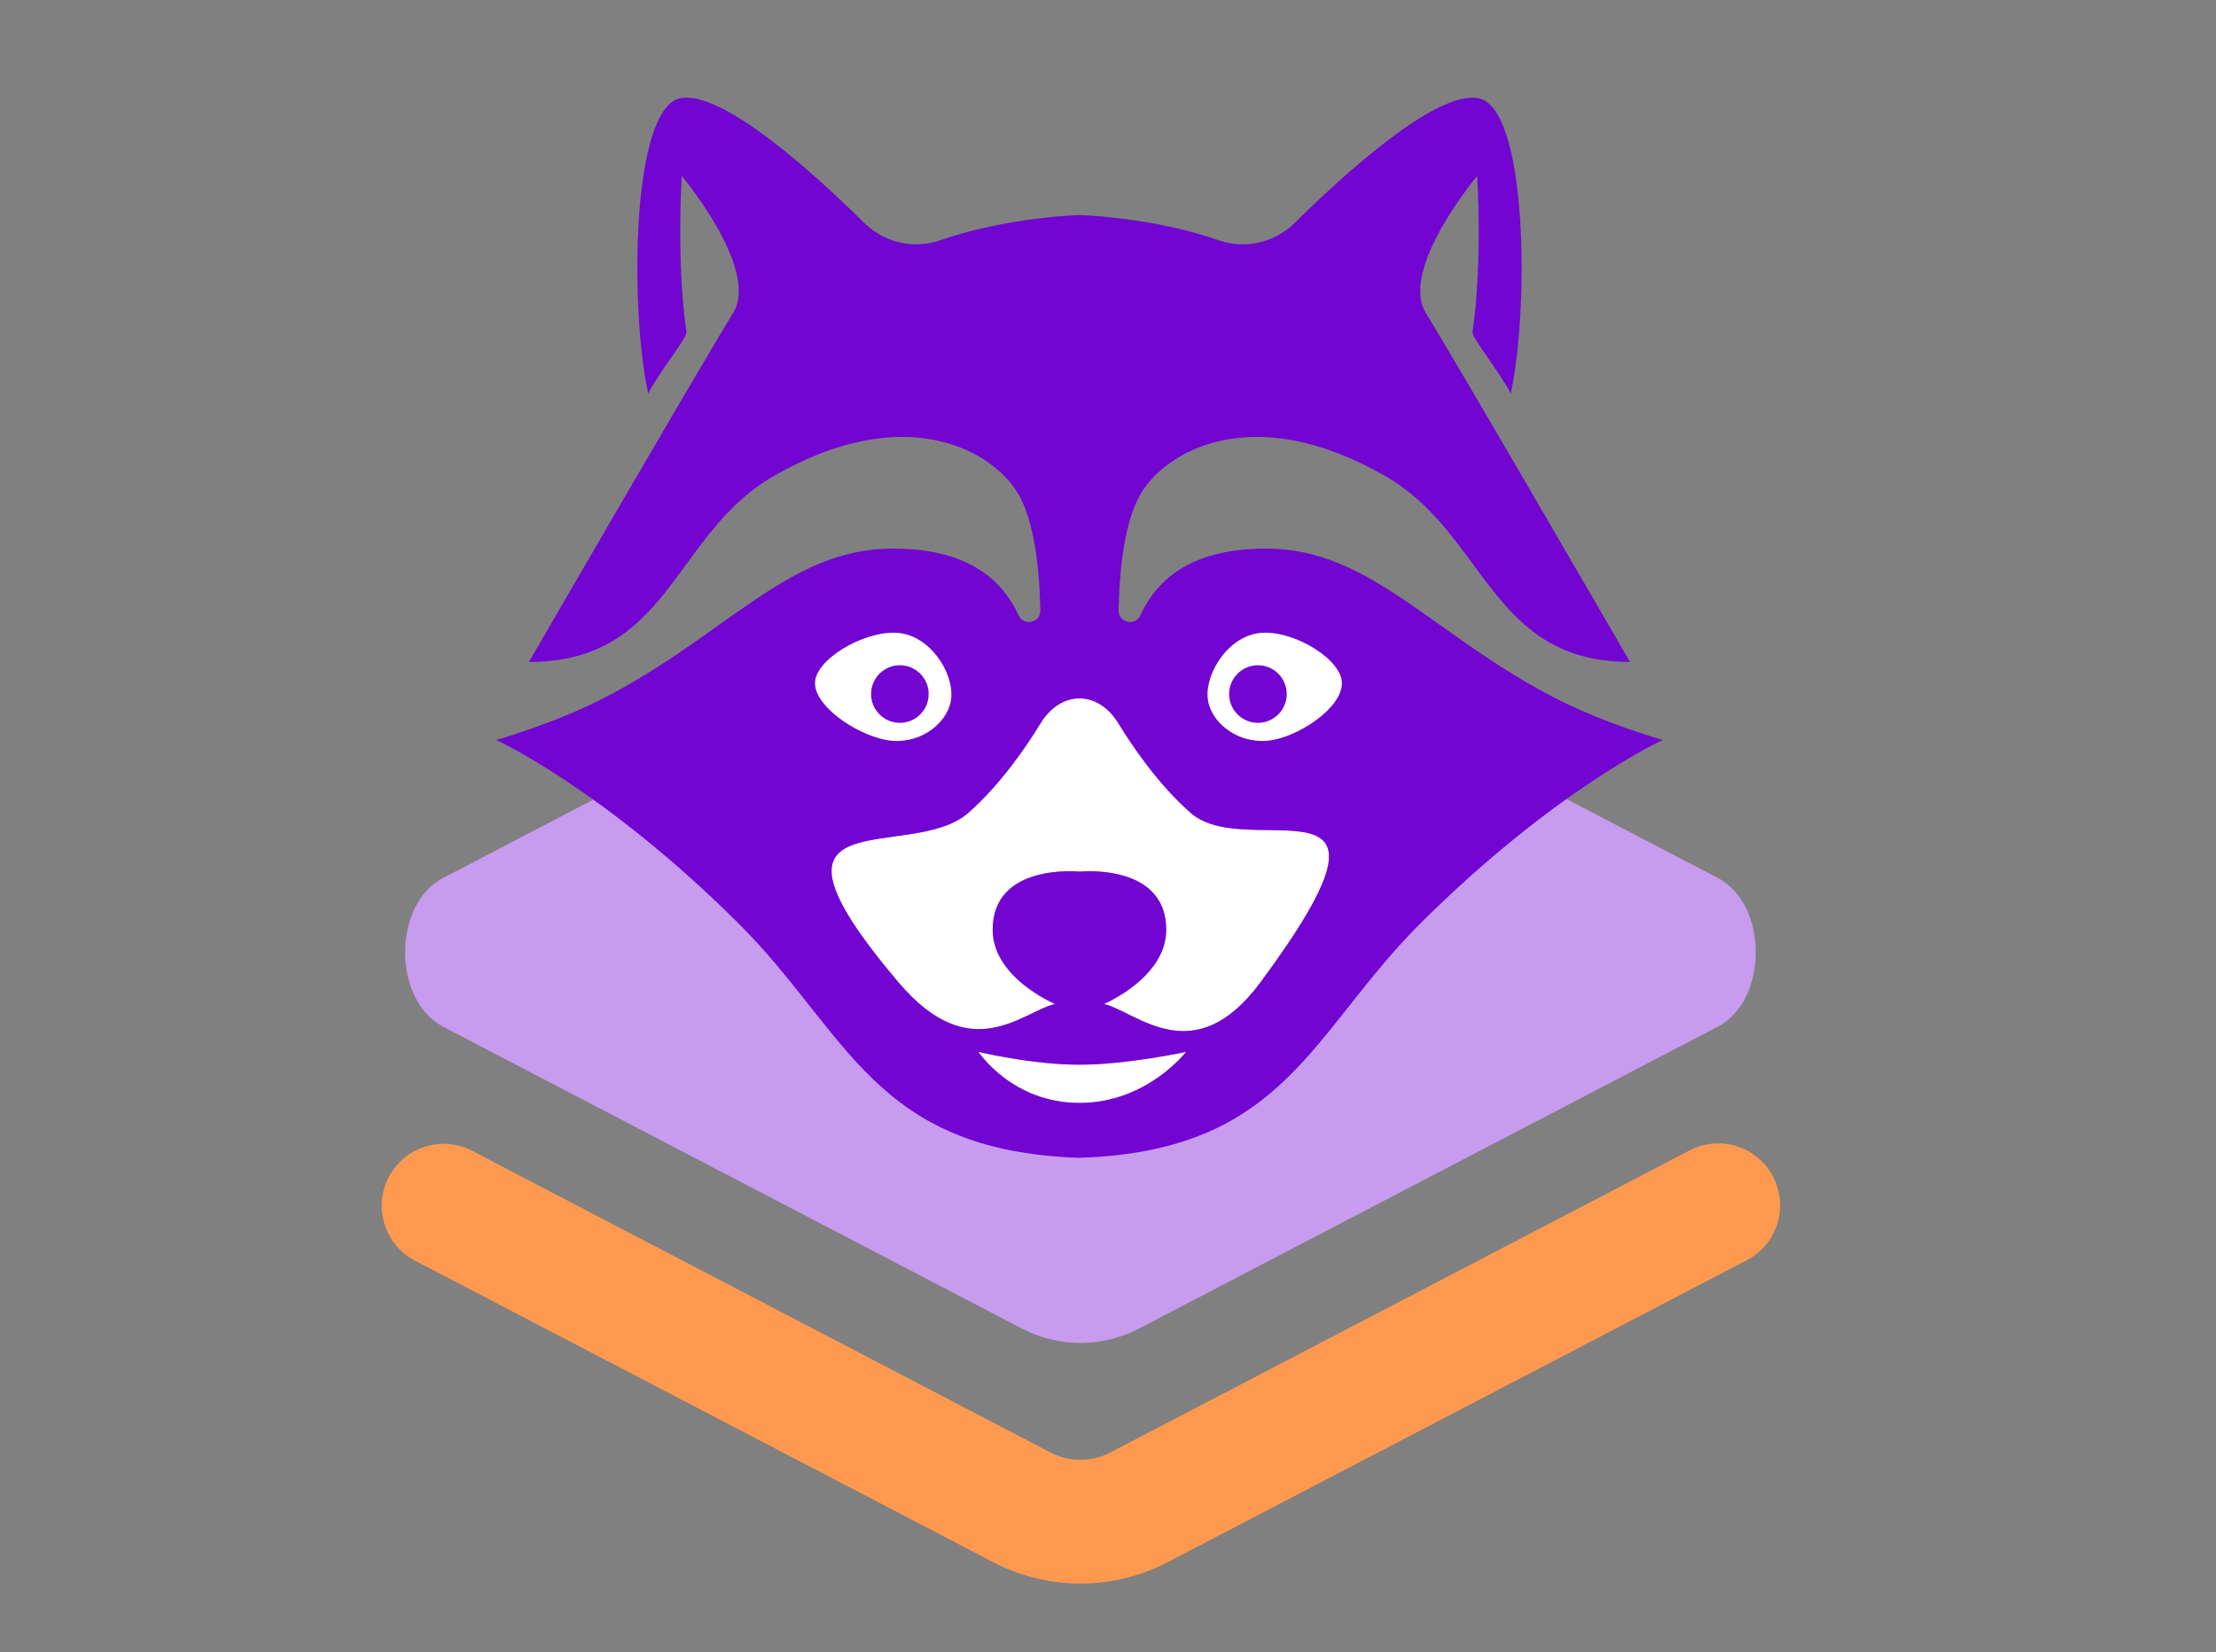 <svg xmlns="http://www.w3.org/2000/svg" xmlns:xlink="http://www.w3.org/1999/xlink" id="Ebene_1" x="0px" y="0px" viewBox="0 0 294.978 219.978" xml:space="preserve"><rect x="0" y="0" width="294.978" height="219.978" fill="#808080" stroke="none"/><g>	<path fill="#C79BED" d="M228.656,116.879l-63.86-33.307l-39.926-1.053l-65.88,34.362c-3.378,1.761-5.064,5.835-5.059,9.906  c-0.006,4.071,1.68,8.146,5.059,9.907l76.884,40.1c4.964,2.666,10.933,2.666,15.896,0l76.885-40.102  c3.378-1.761,5.064-5.835,5.059-9.906C233.72,122.715,232.035,118.64,228.656,116.879z"></path>	<path id="Path_211616" fill="#FF9950" d="M143.823,210.825c-4.098-0.01-8.133-1.013-11.759-2.924l-76.884-40.1  c-4.018-2.137-5.542-7.126-3.405-11.144c2.113-3.971,7.02-5.515,11.025-3.467l76.884,40.1c2.578,1.412,5.698,1.412,8.275,0  l76.887-40.1c4.018-2.137,9.007-0.613,11.144,3.405c2.137,4.018,0.613,9.007-3.405,11.144c-0.039,0.021-0.079,0.042-0.119,0.062  l-76.886,40.1C151.955,209.811,147.921,210.815,143.823,210.825z"></path>	<path fill="#FFFFFF" d="M157.882,140.035c0,0-7.785,1.712-14.192,1.712c-6.406,0-13.449-1.712-13.449-1.712  s4.468,6.802,13.449,6.802C152.672,146.837,157.882,140.035,157.882,140.035z"></path>	<path fill="#FFFFFF" d="M158.521,108.247c-4.377-3.829-7.87-9.025-9.653-11.951c-2.695-4.423-7.66-4.422-10.356,0  c-1.783,2.926-5.276,8.122-9.653,11.951c-7.733,6.765-30.65-2.751-9.284,22.509c9.658,11.418,16.522,3.906,20.852,2.912  c-3.485-1.625-8.288-5.01-8.288-9.896c0-8.927,11.55-7.73,11.55-7.73s11.55-1.198,11.55,7.73c0,4.886-4.803,8.271-8.287,9.896  c4.33,0.994,11.961,9.113,20.852-2.912C189.671,101.181,166.254,115.012,158.521,108.247z"></path>	<ellipse fill="#FFFFFF" cx="170.315" cy="91.754" rx="12.988" ry="11.176"></ellipse>	<ellipse fill="#FFFFFF" cx="117.253" cy="90.278" rx="12.988" ry="11.176"></ellipse>	<path fill="#7205D1" d="M119.785,96.234c-2.118,0-3.834-1.717-3.834-3.834c0-2.118,1.717-3.834,3.834-3.834  c2.117,0,3.834,1.717,3.834,3.834C123.619,94.517,121.903,96.234,119.785,96.234z M167.445,88.566  c-2.117,0-3.834,1.717-3.834,3.834c0,2.117,1.717,3.834,3.834,3.834c2.118,0,3.834-1.717,3.834-3.834  C171.279,90.282,169.563,88.566,167.445,88.566z M221.33,98.514c0,0-14.133,6.447-32.061,24.223  c-14.8,14.676-18.069,30.496-45.579,31.405c-27.509-0.909-30.778-16.73-45.578-31.405c-17.927-17.776-32.061-24.223-32.061-24.223  s7.679-2.18,14.085-5.457c16.553-8.467,24.76-19.991,38.621-20.021c9.639-0.021,14.459,3.752,16.841,8.899  c0.688,1.488,2.926,0.965,2.89-0.674c-0.129-5.766-0.833-11.873-2.916-15.452c-3.252-5.68-14.886-12.646-32.644-2.397  C89.593,71.108,89.188,88.126,70.41,88.126c0,0,22.563-38.971,27.172-46.452c3.595-5.835-6.829-18.242-6.829-18.242  s-0.747,11.235,0.62,20.82c0.099,0.697-3.767,5.483-5.088,8.151c-2.472-11.408-2.253-38.266,4.377-39.348  c5.646-0.922,17.712,10.035,24.367,16.61c2.669,2.637,6.605,3.564,10.146,2.322c7.658-2.686,16.021-3.242,18.053-3.341  c0.31-0.015,0.618-0.015,0.927,0c2.033,0.099,10.396,0.655,18.053,3.341c3.54,1.242,7.477,0.315,10.146-2.322  c6.655-6.575,18.72-17.532,24.367-16.61c6.629,1.082,6.849,27.94,4.377,39.348c-1.322-2.667-5.188-7.454-5.088-8.151  c1.367-9.585,0.62-20.82,0.62-20.82s-10.423,12.407-6.829,18.242c4.609,7.481,27.172,46.452,27.172,46.452  c-18.564,0-19.183-17.018-32.518-24.714c-17.758-10.249-29.393-3.283-32.644,2.397c-2.083,3.579-2.787,9.686-2.916,15.452  c-0.037,1.639,2.201,2.162,2.89,0.674c2.382-5.147,7.202-8.921,16.841-8.899c13.861,0.03,22.068,11.554,38.621,20.021  C213.651,96.334,221.33,98.514,221.33,98.514z M117.907,98.507c4.156,0.803,8.029-1.914,8.652-5.134  c0.622-3.219-2.242-8.226-6.398-9.029c-4.156-0.803-11.004,2.901-11.626,6.121C107.911,93.683,113.751,97.703,117.907,98.507z   M157.882,140.035c0,0-7.785,1.712-14.192,1.712c-6.406,0-13.449-1.712-13.449-1.712s4.468,6.802,13.449,6.802  C152.672,146.837,157.882,140.035,157.882,140.035z M158.521,108.247c-4.377-3.829-7.87-9.025-9.653-11.951  c-2.695-4.423-7.66-4.422-10.356,0c-1.783,2.926-5.276,8.122-9.653,11.951c-7.733,6.765-30.65-2.751-9.284,22.509  c9.658,11.418,16.522,3.906,20.852,2.912c-3.485-1.625-8.288-5.01-8.288-9.896c0-8.927,11.55-7.73,11.55-7.73  s11.55-1.198,11.55,7.73c0,4.886-4.803,8.271-8.287,9.896c4.33,0.994,11.961,9.113,20.852-2.912  C189.671,101.181,166.254,115.012,158.521,108.247z M178.576,90.464c-0.622-3.22-7.199-6.924-11.355-6.121  c-4.156,0.803-7.021,5.81-6.398,9.029c0.622,3.22,4.496,5.937,8.652,5.134C173.63,97.703,179.199,93.683,178.576,90.464z"></path></g><g display="none">	<path display="inline" fill="#C79BED" d="M189.65,116.879l-63.86-33.307l-39.926-1.053l-65.88,34.362  c-3.378,1.761-5.064,5.835-5.059,9.906c-0.006,4.071,1.68,8.146,5.059,9.907l76.884,40.1c4.964,2.666,10.933,2.666,15.896,0  l76.885-40.102c3.378-1.761,5.064-5.835,5.059-9.906C194.715,122.715,193.029,118.64,189.65,116.879z"></path>	<path display="inline" fill="#FFFFFF" d="M118.876,140.035c0,0-7.785,1.712-14.192,1.712c-6.406,0-13.449-1.712-13.449-1.712  s4.468,6.802,13.449,6.802C113.666,146.837,118.876,140.035,118.876,140.035z"></path>	<path display="inline" fill="#FFFFFF" d="M119.515,108.247c-4.377-3.829-7.87-9.025-9.653-11.951c-2.695-4.423-7.66-4.422-10.356,0  c-1.783,2.926-5.276,8.122-9.653,11.951c-7.733,6.765-30.65-2.751-9.284,22.509c9.658,11.418,16.522,3.906,20.852,2.912  c-3.485-1.625-8.288-5.01-8.288-9.896c0-8.927,11.55-7.73,11.55-7.73s11.55-1.198,11.55,7.73c0,4.886-4.803,8.271-8.287,9.896  c4.33,0.994,11.961,9.113,20.852-2.912C150.666,101.181,127.248,115.012,119.515,108.247z"></path>	<ellipse display="inline" fill="#FFFFFF" cx="131.309" cy="91.754" rx="12.988" ry="11.176"></ellipse>	<ellipse display="inline" fill="#FFFFFF" cx="78.248" cy="90.278" rx="12.988" ry="11.176"></ellipse>	<path display="inline" fill="#7205D1" d="M80.779,96.234c-2.118,0-3.834-1.717-3.834-3.834c0-2.118,1.717-3.834,3.834-3.834  c2.117,0,3.834,1.717,3.834,3.834C84.613,94.517,82.897,96.234,80.779,96.234z M128.439,88.566c-2.117,0-3.834,1.717-3.834,3.834  c0,2.117,1.717,3.834,3.834,3.834c2.118,0,3.834-1.717,3.834-3.834C132.273,90.282,130.557,88.566,128.439,88.566z M182.324,98.514  c0,0-14.133,6.447-32.061,24.223c-14.8,14.676-18.069,30.496-45.579,31.405c-27.509-0.909-30.778-16.73-45.578-31.405  c-17.927-17.776-32.061-24.223-32.061-24.223s7.679-2.18,14.085-5.457c16.553-8.467,24.76-19.991,38.621-20.021  c9.639-0.021,14.459,3.752,16.841,8.899c0.688,1.488,2.926,0.965,2.89-0.674c-0.129-5.766-0.833-11.873-2.916-15.452  c-3.252-5.68-14.886-12.646-32.644-2.397c-13.335,7.696-13.741,24.714-32.519,24.714c0,0,22.563-38.971,27.172-46.452  c3.595-5.835-6.829-18.242-6.829-18.242S51,34.668,52.367,44.252c0.099,0.697-3.767,5.483-5.088,8.151  c-2.472-11.408-2.253-38.266,4.377-39.348c5.646-0.922,17.712,10.035,24.367,16.61c2.669,2.637,6.605,3.564,10.146,2.322  c7.658-2.686,16.021-3.242,18.053-3.341c0.31-0.015,0.618-0.015,0.927,0c2.033,0.099,10.396,0.655,18.053,3.341  c3.54,1.242,7.477,0.315,10.146-2.322c6.655-6.575,18.72-17.532,24.367-16.61c6.629,1.082,6.849,27.94,4.377,39.348  c-1.322-2.667-5.188-7.454-5.088-8.151c1.367-9.585,0.62-20.82,0.62-20.82s-10.423,12.407-6.829,18.242  c4.609,7.481,27.172,46.452,27.172,46.452c-18.564,0-19.183-17.018-32.518-24.714c-17.758-10.249-29.393-3.283-32.644,2.397  c-2.083,3.579-2.787,9.686-2.916,15.452c-0.037,1.639,2.201,2.162,2.89,0.674c2.382-5.147,7.202-8.921,16.841-8.899  c13.862,0.03,22.068,11.554,38.621,20.021C174.645,96.334,182.324,98.514,182.324,98.514z M78.901,98.507  c4.156,0.803,8.029-1.914,8.652-5.134c0.622-3.219-2.242-8.226-6.398-9.029c-4.156-0.803-11.004,2.901-11.626,6.121  C68.906,93.683,74.745,97.703,78.901,98.507z M118.876,140.035c0,0-7.785,1.712-14.192,1.712c-6.406,0-13.449-1.712-13.449-1.712  s4.468,6.802,13.449,6.802C113.666,146.837,118.876,140.035,118.876,140.035z M119.515,108.247  c-4.377-3.829-7.87-9.025-9.653-11.951c-2.695-4.423-7.66-4.422-10.356,0c-1.783,2.926-5.276,8.122-9.653,11.951  c-7.733,6.765-30.65-2.751-9.284,22.509c9.658,11.418,16.522,3.906,20.852,2.912c-3.485-1.625-8.288-5.01-8.288-9.896  c0-8.927,11.55-7.73,11.55-7.73s11.55-1.198,11.55,7.73c0,4.886-4.803,8.271-8.287,9.896c4.33,0.994,11.961,9.113,20.852-2.912  C150.666,101.181,127.248,115.012,119.515,108.247z M139.571,90.464c-0.622-3.22-7.199-6.924-11.355-6.121  c-4.156,0.803-7.021,5.81-6.398,9.029c0.622,3.22,4.496,5.937,8.652,5.134C134.625,97.703,140.193,93.683,139.571,90.464z"></path></g><g display="none">	<g display="inline">		<path fill="#C79BED" d="M189.656,116.879l-63.86-33.307L85.87,82.519l-65.88,34.362c-3.378,1.761-5.064,5.835-5.059,9.906   c-0.006,4.071,1.68,8.146,5.059,9.907l76.884,40.1c4.964,2.666,10.933,2.666,15.896,0l76.885-40.102   c3.378-1.761,5.064-5.835,5.059-9.906C194.72,122.715,193.035,118.64,189.656,116.879z"></path>		<path id="Path_211616_00000146469342194139883380000012672376954710869169_" fill="#FF9950" d="M104.823,210.825   c-4.098-0.01-8.133-1.013-11.759-2.924l-76.884-40.1c-4.018-2.137-5.542-7.126-3.405-11.144c2.113-3.971,7.02-5.515,11.025-3.467   l76.884,40.1c2.578,1.412,5.698,1.412,8.275,0l76.887-40.1c4.018-2.137,9.007-0.613,11.144,3.405   c2.137,4.018,0.613,9.007-3.405,11.144c-0.039,0.021-0.079,0.042-0.119,0.062l-76.886,40.1   C112.955,209.811,108.921,210.815,104.823,210.825z"></path>		<path fill="#FFFFFF" d="M118.882,140.035c0,0-7.785,1.712-14.192,1.712c-6.406,0-13.449-1.712-13.449-1.712   s4.468,6.802,13.449,6.802C113.672,146.837,118.882,140.035,118.882,140.035z"></path>		<path fill="#FFFFFF" d="M119.521,108.247c-4.377-3.829-7.87-9.025-9.653-11.951c-2.695-4.423-7.66-4.422-10.356,0   c-1.783,2.926-5.276,8.122-9.653,11.951c-7.733,6.765-30.65-2.751-9.284,22.509c9.658,11.418,16.522,3.906,20.852,2.912   c-3.485-1.625-8.288-5.01-8.288-9.896c0-8.927,11.55-7.73,11.55-7.73s11.55-1.198,11.55,7.73c0,4.886-4.803,8.271-8.287,9.896   c4.33,0.994,11.961,9.113,20.852-2.912C150.671,101.181,127.254,115.012,119.521,108.247z"></path>		<ellipse fill="#FFFFFF" cx="131.315" cy="91.754" rx="12.988" ry="11.176"></ellipse>		<ellipse fill="#FFFFFF" cx="78.253" cy="90.278" rx="12.988" ry="11.176"></ellipse>		<path fill="#7205D1" d="M80.785,96.234c-2.118,0-3.834-1.717-3.834-3.834c0-2.118,1.717-3.834,3.834-3.834   c2.117,0,3.834,1.717,3.834,3.834C84.619,94.517,82.903,96.234,80.785,96.234z M128.445,88.566c-2.117,0-3.834,1.717-3.834,3.834   c0,2.117,1.717,3.834,3.834,3.834c2.118,0,3.834-1.717,3.834-3.834C132.279,90.282,130.563,88.566,128.445,88.566z M182.33,98.514   c0,0-14.133,6.447-32.061,24.223c-14.8,14.676-18.069,30.496-45.579,31.405c-27.509-0.909-30.778-16.73-45.578-31.405   c-17.927-17.776-32.061-24.223-32.061-24.223s7.679-2.18,14.085-5.457c16.553-8.467,24.76-19.991,38.621-20.021   c9.639-0.021,14.459,3.752,16.841,8.899c0.688,1.488,2.926,0.965,2.89-0.674c-0.129-5.766-0.833-11.873-2.916-15.452   c-3.252-5.68-14.886-12.646-32.644-2.397C50.593,71.108,50.188,88.126,31.41,88.126c0,0,22.563-38.971,27.172-46.452   c3.595-5.835-6.829-18.242-6.829-18.242s-0.747,11.235,0.62,20.82c0.099,0.697-3.767,5.483-5.088,8.151   c-2.472-11.408-2.253-38.266,4.377-39.348c5.646-0.922,17.712,10.035,24.367,16.61c2.669,2.637,6.605,3.564,10.146,2.322   c7.658-2.686,16.021-3.242,18.053-3.341c0.31-0.015,0.618-0.015,0.927,0c2.033,0.099,10.396,0.655,18.053,3.341   c3.54,1.242,7.477,0.315,10.146-2.322c6.655-6.575,18.72-17.532,24.367-16.61c6.629,1.082,6.849,27.94,4.377,39.348   c-1.322-2.667-5.188-7.454-5.088-8.151c1.367-9.585,0.62-20.82,0.62-20.82s-10.423,12.407-6.829,18.242   c4.609,7.481,27.172,46.452,27.172,46.452c-18.564,0-19.183-17.018-32.518-24.714c-17.758-10.249-29.393-3.283-32.644,2.397   c-2.083,3.579-2.787,9.686-2.916,15.452c-0.037,1.639,2.201,2.162,2.89,0.674c2.382-5.147,7.202-8.921,16.841-8.899   c13.861,0.03,22.068,11.554,38.621,20.021C174.651,96.334,182.33,98.514,182.33,98.514z M78.907,98.507   c4.156,0.803,8.029-1.914,8.652-5.134c0.622-3.219-2.242-8.226-6.398-9.029c-4.156-0.803-11.004,2.901-11.626,6.121   C68.911,93.683,74.751,97.703,78.907,98.507z M118.882,140.035c0,0-7.785,1.712-14.192,1.712c-6.406,0-13.449-1.712-13.449-1.712   s4.468,6.802,13.449,6.802C113.672,146.837,118.882,140.035,118.882,140.035z M119.521,108.247   c-4.377-3.829-7.87-9.025-9.653-11.951c-2.695-4.423-7.66-4.422-10.356,0c-1.783,2.926-5.276,8.122-9.653,11.951   c-7.733,6.765-30.65-2.751-9.284,22.509c9.658,11.418,16.522,3.906,20.852,2.912c-3.485-1.625-8.288-5.01-8.288-9.896   c0-8.927,11.55-7.73,11.55-7.73s11.55-1.198,11.55,7.73c0,4.886-4.803,8.271-8.287,9.896c4.33,0.994,11.961,9.113,20.852-2.912   C150.671,101.181,127.254,115.012,119.521,108.247z M139.576,90.464c-0.622-3.22-7.199-6.924-11.355-6.121   c-4.156,0.803-7.021,5.81-6.398,9.029c0.622,3.22,4.496,5.937,8.652,5.134C134.63,97.703,140.199,93.683,139.576,90.464z"></path>	</g>	<path display="inline" fill="#9C50DF" d="M239.457,114.503c-0.904,0-1.637-0.733-1.637-1.637c0-0.904,0.733-1.637,1.637-1.637  c0.904,0,1.637,0.733,1.637,1.637C241.094,113.77,240.361,114.503,239.457,114.503z M259.807,111.229  c-0.904,0-1.637,0.733-1.637,1.637c0,0.904,0.733,1.637,1.637,1.637c0.904,0,1.637-0.733,1.637-1.637  C261.444,111.961,260.711,111.229,259.807,111.229z M282.815,115.476c0,0-6.035,2.753-13.69,10.343  c-6.32,6.266-7.715,13.021-19.461,13.41c-11.746-0.388-13.142-7.143-19.461-13.41c-7.655-7.59-13.689-10.343-13.689-10.343  s3.279-0.931,6.014-2.33c7.068-3.615,10.572-8.536,16.491-8.549c4.116-0.009,6.174,1.602,7.191,3.8  c0.294,0.635,1.25,0.412,1.234-0.288c-0.055-2.462-0.356-5.07-1.245-6.598c-1.388-2.425-6.356-5.4-13.939-1.024  c-5.694,3.286-5.867,10.553-13.885,10.553c0,0,9.634-16.64,11.602-19.834c1.535-2.491-2.916-7.789-2.916-7.789  s-0.319,4.797,0.265,8.89c0.042,0.297-1.608,2.341-2.173,3.48c-1.056-4.871-0.962-16.339,1.869-16.801  c2.411-0.394,7.563,4.285,10.404,7.092c1.14,1.126,2.82,1.522,4.332,0.991c3.27-1.147,6.841-1.384,7.709-1.427  c0.132-0.007,0.264-0.007,0.396,0c0.868,0.042,4.439,0.28,7.709,1.427c1.512,0.53,3.192,0.135,4.332-0.991  c2.842-2.807,7.993-7.486,10.404-7.092c2.831,0.462,2.924,11.93,1.869,16.801c-0.564-1.139-2.215-3.183-2.173-3.48  c0.584-4.093,0.265-8.89,0.265-8.89s-4.451,5.298-2.916,7.789c1.968,3.194,11.602,19.834,11.602,19.834  c-7.927,0-8.191-7.266-13.885-10.553c-7.582-4.376-12.55-1.402-13.939,1.024c-0.89,1.528-1.19,4.136-1.245,6.598  c-0.016,0.7,0.94,0.923,1.234,0.288c1.017-2.198,3.075-3.809,7.191-3.8c5.919,0.013,9.423,4.934,16.491,8.549  C279.536,114.545,282.815,115.476,282.815,115.476z M238.655,115.473c1.775,0.343,3.428-0.817,3.694-2.192  c0.266-1.375-0.957-3.512-2.732-3.855c-1.775-0.343-4.699,1.239-4.964,2.613C234.387,113.414,236.88,115.13,238.655,115.473z   M255.723,133.205c0,0-3.324,0.731-6.06,0.731c-2.735,0-5.743-0.731-5.743-0.731s1.908,2.904,5.743,2.904  C253.499,136.109,255.723,133.205,255.723,133.205z M255.996,119.632c-1.869-1.635-3.36-3.854-4.122-5.103  c-1.151-1.889-3.271-1.888-4.422,0c-0.761,1.249-2.253,3.468-4.122,5.103c-3.302,2.889-13.087-1.175-3.964,9.611  c4.124,4.875,7.055,1.668,8.903,1.243c-1.488-0.694-3.539-2.139-3.539-4.226c0-3.812,4.932-3.301,4.932-3.301  s4.932-0.511,4.932,3.301c0,2.086-2.051,3.531-3.539,4.226c1.849,0.424,5.107,3.891,8.903-1.243  C269.297,116.615,259.298,122.521,255.996,119.632z M264.56,112.039c-0.266-1.375-3.074-2.956-4.849-2.613  c-1.775,0.343-2.998,2.481-2.732,3.855c0.266,1.375,1.92,2.535,3.694,2.192C262.448,115.13,264.825,113.414,264.56,112.039z"></path>	<path display="inline" fill="#9C50DF" d="M202.656,48.861c-0.76,0-1.377-0.616-1.377-1.377c0-0.76,0.616-1.377,1.377-1.377  c0.76,0,1.377,0.616,1.377,1.377C204.032,48.245,203.416,48.861,202.656,48.861z M219.769,46.108c-0.76,0-1.377,0.616-1.377,1.377  c0,0.76,0.616,1.377,1.377,1.377c0.76,0,1.377-0.616,1.377-1.377C221.145,46.724,220.529,46.108,219.769,46.108z M239.117,49.68  c0,0-5.075,2.315-11.512,8.698c-5.314,5.269-6.488,10.95-16.366,11.277c-9.878-0.327-11.051-6.007-16.366-11.277  c-6.437-6.383-11.512-8.698-11.512-8.698s2.757-0.783,5.057-1.959c5.943-3.04,8.89-7.178,13.867-7.189  c3.461-0.008,5.192,1.347,6.047,3.195c0.247,0.534,1.051,0.346,1.038-0.242c-0.046-2.07-0.299-4.263-1.047-5.548  c-1.168-2.04-5.345-4.541-11.721-0.861c-4.788,2.764-4.934,8.874-11.676,8.874c0,0,8.102-13.993,9.756-16.679  c1.291-2.095-2.452-6.55-2.452-6.55s-0.268,4.034,0.223,7.476c0.036,0.25-1.352,1.969-1.827,2.927  c-0.888-4.096-0.809-13.74,1.571-14.129c2.027-0.331,6.36,3.603,8.749,5.964c0.958,0.947,2.372,1.28,3.643,0.834  c2.75-0.964,5.752-1.164,6.482-1.2c0.111-0.005,0.222-0.005,0.333,0c0.73,0.036,3.733,0.235,6.482,1.2  c1.271,0.446,2.685,0.113,3.643-0.834c2.39-2.361,6.722-6.295,8.749-5.964c2.38,0.389,2.459,10.032,1.572,14.129  c-0.475-0.958-1.863-2.676-1.827-2.927c0.491-3.442,0.222-7.476,0.222-7.476s-3.743,4.455-2.452,6.55  c1.655,2.686,9.756,16.679,9.756,16.679c-6.666,0-6.888-6.11-11.676-8.874c-6.376-3.68-10.554-1.179-11.721,0.861  c-0.748,1.285-1.001,3.478-1.047,5.548c-0.013,0.588,0.79,0.776,1.038,0.242c0.855-1.848,2.586-3.203,6.047-3.195  c4.977,0.011,7.924,4.149,13.867,7.189C236.359,48.897,239.117,49.68,239.117,49.68z M201.981,49.677  c1.492,0.288,2.883-0.687,3.106-1.843c0.223-1.156-0.805-2.954-2.297-3.242c-1.492-0.288-3.951,1.042-4.175,2.198  C198.392,47.945,200.489,49.389,201.981,49.677z M216.335,64.588c0,0-2.795,0.615-5.096,0.615c-2.3,0-4.829-0.615-4.829-0.615  s1.604,2.442,4.829,2.442C214.464,67.031,216.335,64.588,216.335,64.588z M216.564,53.174c-1.572-1.375-2.826-3.241-3.466-4.291  c-0.968-1.588-2.75-1.588-3.718,0c-0.64,1.051-1.894,2.916-3.466,4.291c-2.777,2.429-11.005-0.988-3.333,8.082  c3.468,4.1,5.932,1.402,7.487,1.045c-1.251-0.584-2.976-1.799-2.976-3.553c0-3.205,4.147-2.775,4.147-2.775s4.147-0.43,4.147,2.775  c0,1.754-1.725,2.97-2.976,3.553c1.555,0.357,4.295,3.272,7.487-1.045C227.749,50.637,219.341,55.603,216.564,53.174z   M223.765,46.789c-0.223-1.156-2.585-2.486-4.077-2.198c-1.492,0.288-2.521,2.086-2.297,3.242c0.223,1.156,1.614,2.132,3.107,1.843  C221.99,49.389,223.989,47.945,223.765,46.789z"></path></g></svg>